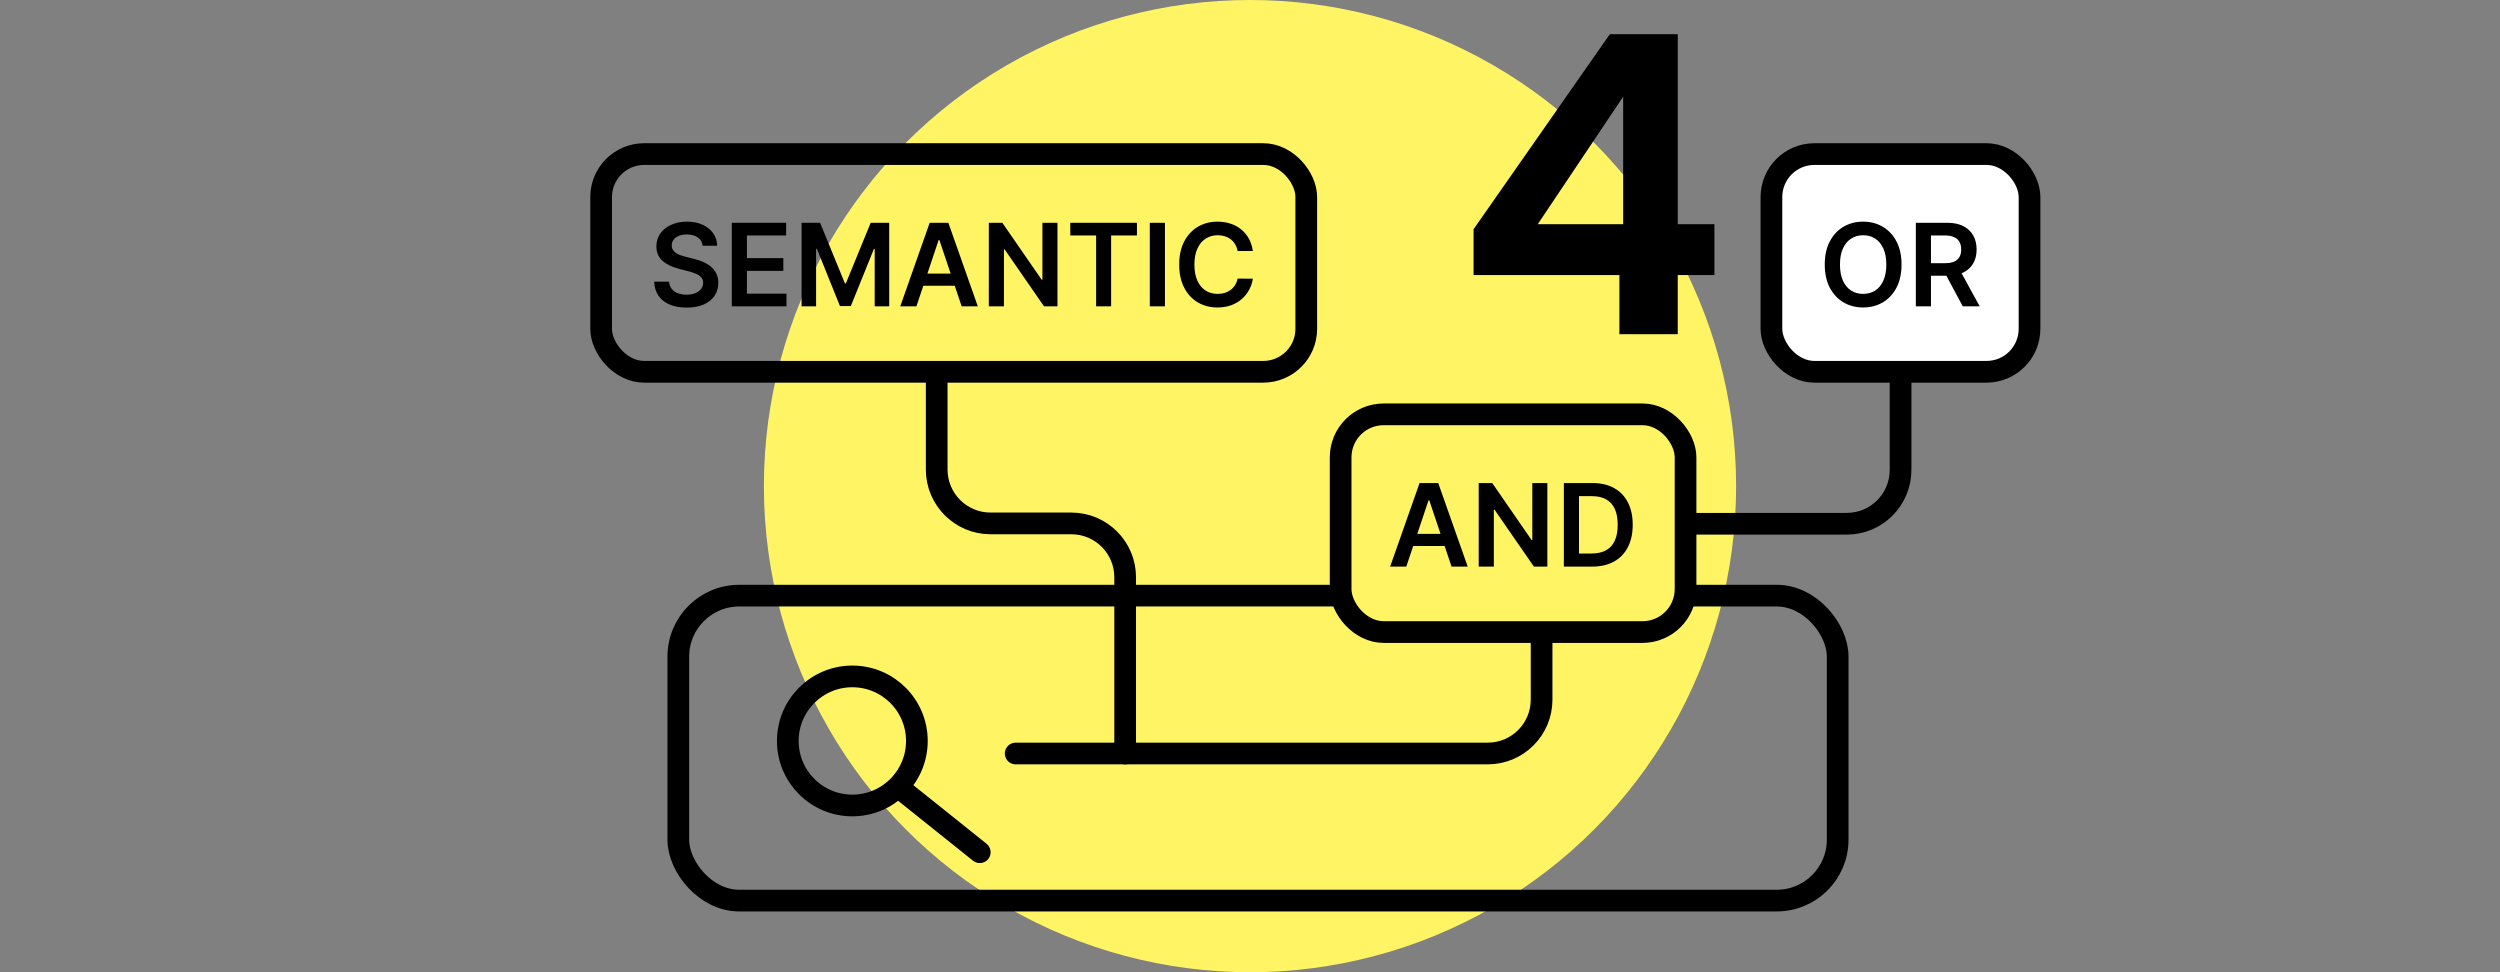 <svg width="576" height="224" viewBox="0 0 576 224" fill="none" xmlns="http://www.w3.org/2000/svg">
<rect x="0" y="0" width="576" height="224" fill="#808080" stroke="none"/>
<circle cx="288" cy="112" r="112" fill="#FFF564"/>
<circle cx="17.369" cy="17.369" r="14.869" transform="matrix(-1 -1.10754e-09 -1.10754e-09 1 213.748 153.344)" stroke="black" stroke-width="5"/>
<path d="M227.302 194.401C228.381 195.263 228.555 196.836 227.693 197.914C226.83 198.993 225.257 199.167 224.179 198.305L227.302 194.401ZM208.693 179.513L227.302 194.401L224.179 198.305L205.569 183.417L208.693 179.513Z" fill="black"/>
<rect x="156.283" y="137.234" width="267.117" height="70.266" rx="14.042" stroke="black" stroke-width="5"/>
<path d="M234.012 173.608H342.776C349.628 173.608 355.182 168.053 355.182 161.202V140.938" stroke="black" stroke-width="5" stroke-linecap="round"/>
<path d="M259.238 173.607V133C259.238 126.148 253.684 120.594 246.832 120.594H228.222C221.37 120.594 215.815 115.039 215.815 108.187V88.002" stroke="black" stroke-width="5" stroke-linecap="round"/>
<path d="M387.439 120.673H425.486C432.338 120.673 437.893 115.118 437.893 108.266V88.002" stroke="black" stroke-width="5"/>
<rect x="408.136" y="35.5" width="59.467" height="50.159" rx="9.907" fill="white"/>
<rect x="408.136" y="35.5" width="59.467" height="50.159" rx="9.907" stroke="black" stroke-width="5"/>
<path d="M438.112 60.956C438.112 63.03 437.724 64.806 436.947 66.285C436.176 67.757 435.123 68.885 433.789 69.668C432.46 70.452 430.954 70.843 429.268 70.843C427.582 70.843 426.072 70.452 424.738 69.668C423.409 68.879 422.357 67.748 421.58 66.275C420.809 64.797 420.424 63.023 420.424 60.956C420.424 58.882 420.809 57.108 421.58 55.636C422.357 54.157 423.409 53.026 424.738 52.243C426.072 51.46 427.582 51.068 429.268 51.068C430.954 51.068 432.46 51.46 433.789 52.243C435.123 53.026 436.176 54.157 436.947 55.636C437.724 57.108 438.112 58.882 438.112 60.956ZM434.607 60.956C434.607 59.496 434.378 58.264 433.92 57.262C433.469 56.253 432.843 55.492 432.041 54.978C431.239 54.458 430.314 54.198 429.268 54.198C428.222 54.198 427.297 54.458 426.495 54.978C425.693 55.492 425.064 56.253 424.606 57.262C424.155 58.264 423.929 59.496 423.929 60.956C423.929 62.416 424.155 63.65 424.606 64.659C425.064 65.661 425.693 66.423 426.495 66.943C427.297 67.457 428.222 67.713 429.268 67.713C430.314 67.713 431.239 67.457 432.041 66.943C432.843 66.423 433.469 65.661 433.92 64.659C434.378 63.65 434.607 62.416 434.607 60.956ZM441.409 70.58V51.331H448.627C450.106 51.331 451.347 51.588 452.349 52.102C453.358 52.616 454.119 53.336 454.633 54.264C455.153 55.185 455.413 56.259 455.413 57.487C455.413 58.722 455.15 59.793 454.624 60.702C454.104 61.604 453.336 62.303 452.321 62.798C451.306 63.286 450.059 63.531 448.58 63.531H443.439V60.636H448.11C448.975 60.636 449.683 60.517 450.235 60.279C450.786 60.035 451.193 59.681 451.456 59.217C451.726 58.747 451.861 58.17 451.861 57.487C451.861 56.804 451.726 56.222 451.456 55.739C451.187 55.251 450.777 54.881 450.225 54.63C449.674 54.373 448.963 54.245 448.092 54.245H444.896V70.58H441.409ZM451.353 61.858L456.118 70.58H452.227L447.546 61.858H451.353Z" fill="black"/>
<rect x="138.5" y="35.5" width="162.467" height="50.159" rx="9.907" stroke="black" stroke-width="5"/>
<path d="M161.88 56.623C161.792 55.802 161.423 55.163 160.771 54.705C160.126 54.248 159.286 54.019 158.252 54.019C157.525 54.019 156.902 54.129 156.382 54.348C155.862 54.568 155.464 54.865 155.188 55.241C154.912 55.617 154.771 56.046 154.765 56.529C154.765 56.93 154.856 57.278 155.038 57.572C155.226 57.867 155.48 58.117 155.799 58.324C156.119 58.524 156.473 58.694 156.861 58.831C157.25 58.969 157.641 59.085 158.036 59.179L159.841 59.63C160.567 59.8 161.266 60.028 161.937 60.316C162.613 60.605 163.218 60.968 163.751 61.407C164.289 61.845 164.715 62.375 165.029 62.995C165.342 63.615 165.499 64.342 165.499 65.176C165.499 66.304 165.211 67.297 164.634 68.155C164.058 69.007 163.224 69.675 162.134 70.157C161.05 70.633 159.737 70.871 158.196 70.871C156.698 70.871 155.398 70.64 154.295 70.176C153.199 69.712 152.34 69.035 151.72 68.146C151.106 67.256 150.774 66.172 150.724 64.894H154.154C154.204 65.564 154.411 66.122 154.775 66.567C155.138 67.012 155.611 67.344 156.194 67.563C156.783 67.782 157.441 67.892 158.168 67.892C158.926 67.892 159.59 67.779 160.16 67.554C160.737 67.322 161.188 67.002 161.514 66.595C161.839 66.181 162.005 65.699 162.012 65.147C162.005 64.646 161.858 64.233 161.57 63.907C161.282 63.575 160.878 63.299 160.358 63.08C159.844 62.854 159.242 62.654 158.553 62.478L156.363 61.914C154.778 61.507 153.525 60.89 152.603 60.063C151.689 59.229 151.231 58.123 151.231 56.745C151.231 55.611 151.538 54.618 152.152 53.766C152.773 52.913 153.615 52.252 154.681 51.782C155.746 51.306 156.952 51.068 158.299 51.068C159.665 51.068 160.862 51.306 161.89 51.782C162.923 52.252 163.735 52.907 164.324 53.747C164.913 54.58 165.217 55.539 165.236 56.623H161.88ZM168.607 70.58V51.331H181.127V54.254H172.094V59.48H180.478V62.403H172.094V67.657H181.202V70.58H168.607ZM184.684 51.331H188.951L194.666 65.279H194.891L200.606 51.331H204.873V70.58H201.527V57.356H201.348L196.029 70.524H193.529L188.209 57.328H188.03V70.58H184.684V51.331ZM211.142 70.58H207.42L214.197 51.331H218.501L225.287 70.58H221.565L216.424 55.279H216.274L211.142 70.58ZM211.264 63.033H221.415V65.834H211.264V63.033ZM243.641 51.331V70.58H240.54L231.47 57.469H231.31V70.58H227.823V51.331H230.943L240.004 64.452H240.173V51.331H243.641ZM246.595 54.254V51.331H261.953V54.254H256.003V70.58H252.544V54.254H246.595ZM268.4 51.331V70.58H264.913V51.331H268.4ZM288.652 57.826H285.137C285.037 57.249 284.852 56.739 284.583 56.294C284.313 55.843 283.978 55.46 283.577 55.147C283.176 54.834 282.719 54.599 282.205 54.442C281.697 54.279 281.149 54.198 280.56 54.198C279.514 54.198 278.586 54.461 277.778 54.987C276.97 55.507 276.337 56.272 275.879 57.281C275.422 58.283 275.193 59.508 275.193 60.956C275.193 62.428 275.422 63.669 275.879 64.678C276.343 65.68 276.976 66.438 277.778 66.952C278.586 67.46 279.51 67.713 280.551 67.713C281.127 67.713 281.666 67.638 282.167 67.488C282.675 67.331 283.129 67.103 283.53 66.802C283.937 66.501 284.279 66.131 284.555 65.693C284.837 65.254 285.031 64.753 285.137 64.189L288.652 64.208C288.521 65.123 288.236 65.981 287.797 66.783C287.365 67.585 286.798 68.293 286.096 68.907C285.394 69.515 284.573 69.991 283.633 70.336C282.694 70.674 281.65 70.843 280.504 70.843C278.812 70.843 277.302 70.452 275.973 69.668C274.645 68.885 273.599 67.754 272.834 66.275C272.07 64.797 271.687 63.023 271.687 60.956C271.687 58.882 272.073 57.108 272.844 55.636C273.614 54.157 274.664 53.026 275.992 52.243C277.321 51.46 278.824 51.068 280.504 51.068C281.575 51.068 282.571 51.218 283.492 51.519C284.414 51.82 285.234 52.262 285.955 52.844C286.676 53.421 287.268 54.129 287.731 54.968C288.201 55.802 288.508 56.754 288.652 57.826Z" fill="black"/>
<rect x="308.883" y="95.465" width="79.467" height="50.159" rx="9.907" fill="#FFF564"/>
<rect x="308.883" y="95.465" width="79.467" height="50.159" rx="9.907" stroke="black" stroke-width="5"/>
<path d="M324.013 130.545H320.291L327.067 111.296H331.372L338.158 130.545H334.436L329.295 115.244H329.145L324.013 130.545ZM324.135 122.998H334.286V125.798H324.135V122.998ZM356.512 111.296V130.545H353.41L344.34 117.433H344.18V130.545H340.693V111.296H343.814L352.874 124.417H353.044V111.296H356.512ZM366.834 130.545H360.311V111.296H366.966C368.877 111.296 370.518 111.681 371.891 112.452C373.269 113.216 374.328 114.316 375.068 115.751C375.807 117.186 376.177 118.903 376.177 120.902C376.177 122.907 375.804 124.63 375.058 126.071C374.319 127.512 373.25 128.618 371.853 129.389C370.462 130.16 368.789 130.545 366.834 130.545ZM363.798 127.528H366.665C368.006 127.528 369.124 127.284 370.02 126.795C370.916 126.3 371.59 125.564 372.041 124.586C372.492 123.602 372.718 122.374 372.718 120.902C372.718 119.429 372.492 118.207 372.041 117.236C371.59 116.259 370.923 115.529 370.039 115.046C369.162 114.557 368.072 114.313 366.768 114.313H363.798V127.528Z" fill="black"/>
<path d="M339.512 63.368V52.808L370.904 7.88H386.552V51.656H395V63.368H386.552V77H373.112V63.368H339.512ZM373.976 22.28L354.296 51.656H373.976V22.28Z" fill="black"/>
</svg>
